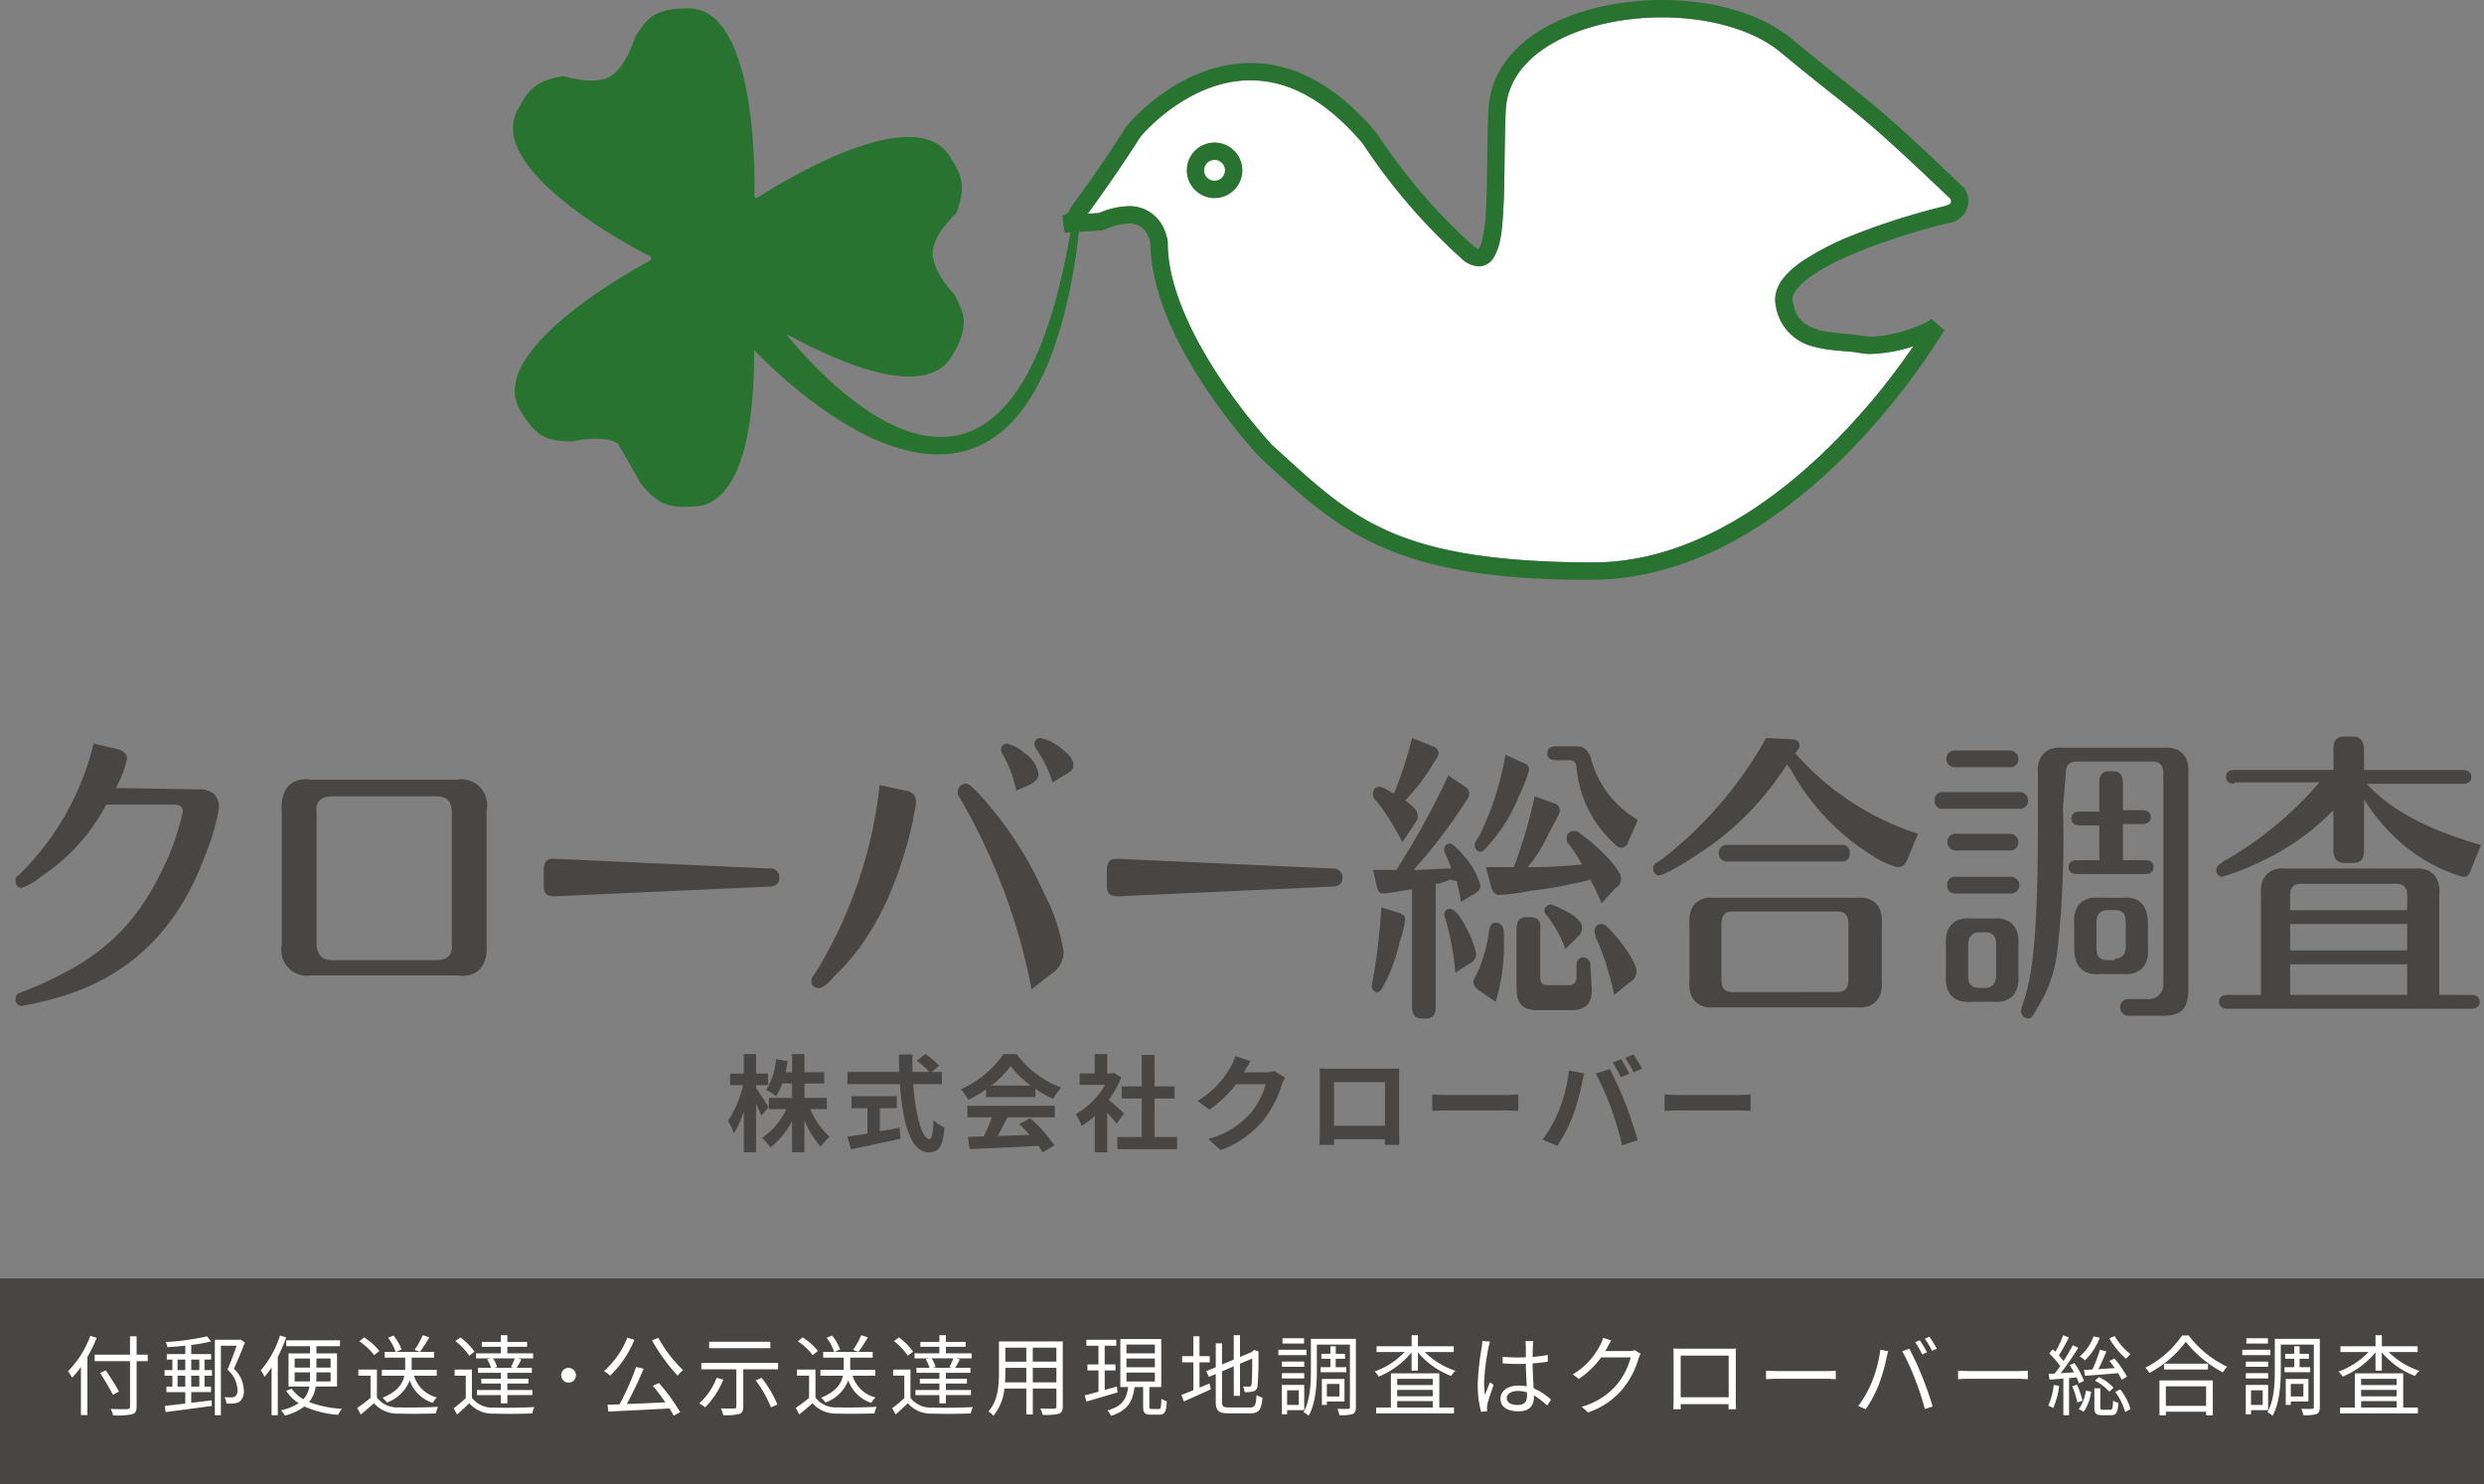 <svg xmlns="http://www.w3.org/2000/svg" width="396.503" height="237" viewBox="0 0 396.503 237">
  <rect x="0" y="0" width="396.503" height="237" fill="#808080" stroke="none"/>
  <g id="グループ_245" data-name="グループ 245" transform="translate(-602 -5305)">
    <g id="グループ_247" data-name="グループ 247" transform="translate(0 -4.879)">
      <rect id="長方形_3183" data-name="長方形 3183" width="396.503" height="32.87" transform="translate(602 5514.009)" fill="#474645"/>
      <path id="パス_1431" data-name="パス 1431" d="M424.206,265.377c23.238.088,42.042-21.537,49.874-32.47.531-.757,1.005-1.426,1.44-2.053a24.232,24.232,0,0,1-6.77,1.225,9.017,9.017,0,0,1-1.931-.185c-1.587-.322-4.455-.224-7.175-.983a7.935,7.935,0,0,1-6.116-6.777,3.863,3.863,0,0,1-.07-.725c.07-2.543,1.912-4.394,4.179-6.027a43.952,43.952,0,0,1,8.421-4.33,110.3,110.3,0,0,1,14.41-4.557c1.341-.426.971-.516,1.086-.725a1.592,1.592,0,0,0-.083-.431c-16.049-15.3-14.136-12.661-27.093-23.393-4.407-3.685-11.663-5.616-18.977-5.607-6.222-.009-12.486,1.361-17.127,3.943-4.687,2.623-7.606,6.246-7.826,11-.207,4.7-.147,9.8-.3,14.063-.206,4.321-.337,7.621-1.854,9.681a2.683,2.683,0,0,1-2.144,1.062,4.276,4.276,0,0,1-2.8-1.285,95.131,95.131,0,0,1-15.712-18.312c-6.571-7.75-12.665-10.093-17.928-10.1-7.525-.032-13.727,5.061-16.3,7.654-.676.667-1.093,1.145-1.236,1.312-.428.685-3.8,5.99-8.441,12.338l1.811-.11a12.34,12.34,0,0,1,4.69-1.088,5.911,5.911,0,0,1,5.274,2.866,7.824,7.824,0,0,1,.995,2.776v.146c-.078,10.607,9.278,23.633,14.02,29.314,1.549,1.873,2.574,2.953,2.533,2.936,12.72,11.54,19.178,18.73,51.154,18.843" transform="translate(431.893 5134.317)" fill="#fff"/>
      <g id="グループ_245-2" data-name="グループ 245" transform="translate(683.888 5309.879)">
        <path id="パス_1432" data-name="パス 1432" d="M305.148,207.489s24.692-16.465,30.883-6.784c2.264,3.517,2.493,5.069,1.1,9.086,0,0-3.837,3.477-3.81,6.471s3.517,6.608,3.517,6.608c1.457,2.978,2.543,4.686-.358,9.659-4.282,7.358-18.228,1.016-25.764-3.017l-.725-.3c8.176,9.916,36.315,39.011,45.514-17.441,0,0,1.329-1.145,1.2.362-.1,1.5-.458,4.161-.458,4.161-8.708,58.122-46.568,20.466-51.459,15.331l.046.744c0,8.408-1.059,23.935-9.637,24.313-4.187.21-5.641-.362-8.409-3.581l-3.706-6.535c-2.6-1.473-7.476-.274-7.476-.274-3.317-.219-5.327-.121-8.186-5.12-5.71-9.987,20.971-23.872,20.971-23.872l-.031-.524s-26.62-13.159-21.315-23.375c1.92-3.709,3.15-4.691,7.319-5.481,0,0,4.935,1.587,7.5.068,2.581-1.522,3.988-6.353,3.988-6.353,1.842-2.76,2.775-4.531,8.52-4.515,11.508.039,10.5,30.014,10.5,30.014l.031.075Z" transform="translate(-266.343 -175.786)" fill="#287330"/>
        <path id="パス_1433" data-name="パス 1433" d="M371.732,248.923c-.044-.145-17.142-18.012-17.376-34.086-.012-.041-.031-.183-.084-.449a5.229,5.229,0,0,0-.5-1.161,3.065,3.065,0,0,0-2.907-1.53,10.024,10.024,0,0,0-3.822.958l-.217.115-6.163.378-.345-2.747a1.372,1.372,0,0,0,1.125-.82l.027-.007.062-.257.154-.236c5.14-6.96,8.808-12.83,8.812-12.836l.047-.089.064-.057c.091-.081,8.008-9.979,19.734-10.043,6.174-.019,13.182,2.881,20.079,11.136l.071.082.058.074s1.522,2.438,4.211,5.884a85.891,85.891,0,0,0,11.052,11.918,2.634,2.634,0,0,0,.908.6c.015-.007.028-.023.046-.056a2.95,2.95,0,0,0,.487-1.079,25.566,25.566,0,0,0,.689-5.215c.238-4.445.129-10.3.378-15.817.252-5.941,4.053-10.448,9.227-13.289,5.211-2.882,11.862-4.291,18.487-4.305,7.78.014,15.568,1.964,20.751,6.245,12.838,10.64,11.157,8.176,27.41,23.713l.161.135.091.178a3.919,3.919,0,0,1,.5,1.938,3.608,3.608,0,0,1-3.262,3.423c-2.3.5-15.7,4.1-21.812,8.448-2.067,1.445-3.074,2.89-3.017,3.767a1.43,1.43,0,0,0,.039.267c.519,2.962,1.957,3.88,4.134,4.565,2.172.619,4.85.539,6.954.947a7.274,7.274,0,0,0,1.4.115c3.3.071,8.582-1.858,9.681-2.8l2.05,1.789c-.129.042-22.931,39.678-56.275,39.848-.211.009-.4.009-.618.009-31.779-.009-39.983-8.09-52.489-19.665m53.107,16.889c23.238.088,42.042-21.537,49.874-32.47.531-.757,1.005-1.426,1.44-2.053a24.23,24.23,0,0,1-6.77,1.225,9.017,9.017,0,0,1-1.931-.185c-1.587-.322-4.455-.224-7.175-.983a7.935,7.935,0,0,1-6.116-6.777,3.868,3.868,0,0,1-.07-.725c.07-2.543,1.912-4.394,4.179-6.027a43.949,43.949,0,0,1,8.421-4.33,110.293,110.293,0,0,1,14.41-4.557c1.341-.426.971-.516,1.086-.725a1.591,1.591,0,0,0-.083-.432c-16.049-15.3-14.136-12.661-27.093-23.393-4.407-3.685-11.663-5.617-18.977-5.607-6.222-.009-12.486,1.361-17.127,3.943-4.687,2.623-7.606,6.246-7.826,11-.207,4.7-.147,9.8-.3,14.063-.206,4.321-.337,7.621-1.854,9.681a2.683,2.683,0,0,1-2.144,1.062,4.276,4.276,0,0,1-2.8-1.285,95.133,95.133,0,0,1-15.712-18.312c-6.571-7.75-12.665-10.093-17.928-10.1-7.525-.032-13.727,5.061-16.3,7.654-.676.667-1.093,1.145-1.236,1.312-.428.685-3.8,5.99-8.441,12.338l1.811-.11a12.34,12.34,0,0,1,4.69-1.088,5.91,5.91,0,0,1,5.274,2.866,7.826,7.826,0,0,1,.995,2.776v.146c-.078,10.607,9.278,23.633,14.02,29.314,1.549,1.873,2.574,2.953,2.533,2.936,12.72,11.54,19.178,18.73,51.154,18.843m-83.983-52.7-.28-1.354Z" transform="translate(-252.627 -175.995)" fill="#287330"/>
        <path id="パス_1434" data-name="パス 1434" d="M357.068,199.633a4.439,4.439,0,1,1,4.45,4.435v-2.777a1.661,1.661,0,1,0-1.676-1.657,1.662,1.662,0,0,0,1.676,1.657v2.777a4.439,4.439,0,0,1-4.45-4.435" transform="translate(-249.521 -172.436)" fill="#287330"/>
      </g>
      <path id="パス_8173" data-name="パス 8173" d="M14.414,4.38a15.567,15.567,0,0,1-3.556,5.656,8.22,8.22,0,0,1,.644,1.022,14.6,14.6,0,0,0,1.414-1.694v7.672h1.036V7.754A21.941,21.941,0,0,0,15.436,4.7Zm9.17,3.01H21.806V4.45h-1.05V7.39H15.114V8.426h5.642V15.65c0,.322-.126.406-.434.434-.336.014-1.484.014-2.66-.028a4.7,4.7,0,0,1,.406,1.022,12.054,12.054,0,0,0,3-.168c.518-.154.742-.476.742-1.26V8.426h1.778Zm-4.592,5.894c-.448-.854-1.372-2.31-2.1-3.388l-.9.42c.714,1.12,1.61,2.618,2.03,3.486Zm12.824-.8H30.528V10.75h1.288Zm-3.472,0V10.75h1.232v1.736Zm0-4.312h1.232v1.68H28.344Zm3.472,0v1.68H30.528V8.174Zm.826,0h1.05V7.292H30.528V5.836a24.887,24.887,0,0,0,3.15-.56l-.63-.812a40.511,40.511,0,0,1-6.594.91,3.552,3.552,0,0,1,.266.826c.91-.056,1.89-.14,2.856-.252V7.292H26.622v.882h.9v1.68H26.272v.9h1.246v1.736h-.952v.882h3.01V15.2c-1.232.14-2.38.266-3.276.364l.14.994c1.932-.252,4.732-.616,7.364-.98l-.014-.9c-1.078.14-2.2.266-3.262.392V13.368h3.15v-.882H32.642V10.75h1.2v-.9h-1.2Zm5.726-3.206-.182.042H34.294V17.064h.966V5.962h2.52c-.392,1.106-.952,2.632-1.484,3.822a4.444,4.444,0,0,1,1.61,3.164,1.3,1.3,0,0,1-.364,1.106,1.585,1.585,0,0,1-.588.154c-.294,0-.686,0-1.134-.028a2.133,2.133,0,0,1,.322,1.008,7.169,7.169,0,0,0,1.232-.014,1.948,1.948,0,0,0,.9-.308,2.122,2.122,0,0,0,.644-1.834,4.8,4.8,0,0,0-1.582-3.388c.6-1.316,1.26-2.912,1.764-4.214Zm6.328-.63A16.051,16.051,0,0,1,41.63,9.9a6.967,6.967,0,0,1,.6,1.022,14.384,14.384,0,0,0,1.12-1.5v7.63h.994V7.726a22.385,22.385,0,0,0,1.33-3.094Zm2.338,7.322V10.218h2.45v.7c0,.238,0,.5-.014.742Zm0-3.654h2.45V9.448h-2.45Zm5.74,0V9.448H50.506V8.006Zm0,3.654h-2.3a6.574,6.574,0,0,0,.028-.742v-.7h2.268Zm1.022.812V7.194h-3.29V6.032h3.766V5.094H45.69v.938h3.794V7.194h-3.43v5.278h3.332a3.884,3.884,0,0,1-.952,2.03,5.462,5.462,0,0,1-1.876-1.68l-.882.336a6.417,6.417,0,0,0,2,1.974,8.212,8.212,0,0,1-2.828,1.134,5.158,5.158,0,0,1,.63.854,8.939,8.939,0,0,0,3.108-1.456,15.852,15.852,0,0,0,5.39,1.33,4.054,4.054,0,0,1,.616-.966A16.812,16.812,0,0,1,49.33,14.95a4.94,4.94,0,0,0,1.064-2.478Zm13.678-8.19a13.868,13.868,0,0,1-1.3,2.352l.854.308c.462-.588,1.022-1.512,1.512-2.31Zm2.24,6.468V9.812H65.7a3.412,3.412,0,0,0,.014-.378V7.866h3.584V6.942H63.26l.84-.378a7.775,7.775,0,0,0-1.274-2.226l-.882.35a7.733,7.733,0,0,1,1.2,2.254H61.4v.924h3.276V9.42a3.8,3.8,0,0,1-.014.392H60.95v.938h3.6c-.252,1.2-1.064,2.534-3.486,3.514a4.93,4.93,0,0,1,.686.77A6.127,6.127,0,0,0,65.4,11.492a5.777,5.777,0,0,0,3.682,3.6,3.554,3.554,0,0,1,.658-.868,5.115,5.115,0,0,1-3.654-3.472ZM60.558,6.788a10.364,10.364,0,0,0-2.436-2.156l-.77.63a9.659,9.659,0,0,1,2.38,2.212ZM60.166,9.77H57.2v.98h1.946v3.542a23.378,23.378,0,0,1-2.128,1.6l.56,1.05c.742-.6,1.442-1.2,2.114-1.792A4.989,4.989,0,0,0,63.652,16.8c1.54.056,4.41.028,5.936-.028a4.737,4.737,0,0,1,.336-1.064c-1.638.112-4.746.154-6.272.1a4.075,4.075,0,0,1-3.486-1.568ZM81.95,9.49H78.856l.49-.126a4.435,4.435,0,0,0-.658-1.386h3.486a13.715,13.715,0,0,1-.616,1.4ZM77.764,8.132A5.256,5.256,0,0,1,78.38,9.49H76.294v.8h3.654v.938H76.826V12h3.122v1.036H76.126v.812h3.822V15.16h1.036V13.844h4v-.812h-4V12h3.36v-.77h-3.36v-.938H84.9v-.8H82.468c.238-.364.49-.854.756-1.344l-.6-.168H85.1v-.8H80.984V6.13h3.15V5.346h-3.15V4.282H79.948V5.346H76.91V6.13h3.038V7.18H75.986v.8h2.422ZM75.748,6.914a10.467,10.467,0,0,0-2.254-2.282l-.8.588a10.343,10.343,0,0,1,2.212,2.338Zm-.42,2.856H72.57v.98h1.778v3.584a23.042,23.042,0,0,1-1.932,1.61l.546.994c.686-.6,1.33-1.19,1.946-1.792A4.885,4.885,0,0,0,78.87,16.8c1.568.07,4.522.042,6.09-.028a3.811,3.811,0,0,1,.336-1.022c-1.68.112-4.9.154-6.44.084a4.052,4.052,0,0,1-3.528-1.568ZM90.756,9.5a1.176,1.176,0,0,0,0,2.352,1.176,1.176,0,1,0,0-2.352Zm9.38-4.816a13.815,13.815,0,0,1-3.724,5.32,6.8,6.8,0,0,1,.994.742,17.163,17.163,0,0,0,3.864-5.74Zm4.074,7.672c.658.784,1.372,1.736,2,2.646-2.114.1-4.27.2-6.16.266A59.783,59.783,0,0,0,102.74,9.63l-1.2-.294a41.285,41.285,0,0,1-2.646,5.992c-.7.014-1.344.042-1.918.056l.14,1.092c2.492-.126,6.216-.294,9.744-.5.266.42.5.826.686,1.162l1.022-.574a31.3,31.3,0,0,0-3.388-4.648Zm-.14-7.252a29.9,29.9,0,0,0,4.1,5.642,4.711,4.711,0,0,1,.868-.882,21.637,21.637,0,0,1-3.962-5.18Zm18.9.224H113.2V6.354h9.772Zm-8.582,5.754a10.586,10.586,0,0,1-2.772,4.088,6.84,6.84,0,0,1,.938.63,13.2,13.2,0,0,0,2.9-4.438Zm6.23.406a18.446,18.446,0,0,1,2.45,4.312l1.022-.448a17.521,17.521,0,0,0-2.52-4.256Zm-8.666-2.786V9.728h5.586v5.964c0,.224-.084.294-.35.294s-1.162.014-2.114-.014a4.719,4.719,0,0,1,.378,1.078,9.4,9.4,0,0,0,2.534-.182c.49-.168.658-.49.658-1.148V9.728H124.2V8.706Zm25.522-4.424a13.868,13.868,0,0,1-1.3,2.352l.854.308c.462-.588,1.022-1.512,1.512-2.31Zm2.24,6.468V9.812H135.7a3.41,3.41,0,0,0,.014-.378V7.866h3.584V6.942H133.26l.84-.378a7.775,7.775,0,0,0-1.274-2.226l-.882.35a7.732,7.732,0,0,1,1.2,2.254H131.4v.924h3.276V9.42a3.8,3.8,0,0,1-.014.392h-3.71v.938h3.6c-.252,1.2-1.064,2.534-3.486,3.514a4.93,4.93,0,0,1,.686.77,6.128,6.128,0,0,0,3.654-3.542,5.777,5.777,0,0,0,3.682,3.6,3.554,3.554,0,0,1,.658-.868,5.115,5.115,0,0,1-3.654-3.472Zm-9.156-3.962a10.364,10.364,0,0,0-2.436-2.156l-.77.63a9.659,9.659,0,0,1,2.38,2.212Zm-.392,2.982H127.2v.98h1.946v3.542a23.376,23.376,0,0,1-2.128,1.6l.56,1.05c.742-.6,1.442-1.2,2.114-1.792a4.989,4.989,0,0,0,3.962,1.652c1.54.056,4.41.028,5.936-.028a4.737,4.737,0,0,1,.336-1.064c-1.638.112-4.746.154-6.272.1a4.075,4.075,0,0,1-3.486-1.568Zm21.784-.28h-3.094l.49-.126a4.435,4.435,0,0,0-.658-1.386h3.486a13.72,13.72,0,0,1-.616,1.4Zm-4.186-1.358a5.255,5.255,0,0,1,.616,1.358h-2.086v.8h3.654v.938h-3.122V12h3.122v1.036h-3.822v.812h3.822V15.16h1.036V13.844h4v-.812h-4V12h3.36v-.77h-3.36v-.938h3.92v-.8h-2.436c.238-.364.49-.854.756-1.344l-.6-.168H155.1v-.8h-4.116V6.13h3.15V5.346h-3.15V4.282h-1.036V5.346H146.91V6.13h3.038V7.18h-3.962v.8h2.422Zm-2.016-1.218a10.467,10.467,0,0,0-2.254-2.282l-.8.588a10.343,10.343,0,0,1,2.212,2.338Zm-.42,2.856H142.57v.98h1.778v3.584a23.042,23.042,0,0,1-1.932,1.61l.546.994c.686-.6,1.33-1.19,1.946-1.792A4.885,4.885,0,0,0,148.87,16.8c1.568.07,4.522.042,6.09-.028a3.812,3.812,0,0,1,.336-1.022c-1.68.112-4.9.154-6.44.084a4.052,4.052,0,0,1-3.528-1.568Zm19.53,2.044V9.49h3.766v2.324Zm-4.438,0c.042-.518.056-1.036.056-1.5V9.49h3.346v2.324Zm3.4-5.544V8.51h-3.346V6.27Zm4.8,2.24h-3.766V6.27h3.766Zm1.022-3.234H159.454v5.04c0,1.946-.14,4.41-1.68,6.146a3.4,3.4,0,0,1,.8.686,8.038,8.038,0,0,0,1.75-4.34h3.5v4.13h1.036v-4.13h3.766V15.65c0,.266-.1.35-.378.364-.252,0-1.2.014-2.184-.028a4.114,4.114,0,0,1,.35,1.008,9.135,9.135,0,0,0,2.6-.168c.448-.182.63-.49.63-1.162Zm8.624,7.21-1.932.546V9.91h1.722V8.944h-1.722V5.962h1.848V5.01h-4.774v.952h1.932V8.944H173.58V9.91h1.764V13.3c-.826.238-1.582.434-2.2.588l.28.994c1.358-.406,3.22-.952,4.97-1.47Zm1.54-2.24h4.536v1.428H179.81Zm0-2.24h4.536v1.4H179.81Zm0-2.226h4.536v1.4H179.81Zm4.06,10.29c-.35,0-.406-.056-.406-.406V12.556h1.9V4.9H178.83v7.658h1.246c-.224,1.806-.854,3.066-3.318,3.738a3.108,3.108,0,0,1,.588.854c2.716-.84,3.472-2.366,3.752-4.592h1.372v3.108c0,1.008.252,1.3,1.246,1.3h1.358c.84,0,1.106-.434,1.176-2.142a2.469,2.469,0,0,1-.868-.406c-.042,1.442-.1,1.652-.42,1.652Zm7.6-7.448h1.638V7.628h-1.638V4.45h-.98V7.628H188.7v.994h1.792V13.06c-.728.308-1.4.574-1.918.756l.406,1.036c1.232-.546,2.814-1.246,4.3-1.932l-.21-.924c-.546.21-1.078.448-1.6.672Zm4.69,7.2c-.91,0-1.092-.182-1.092-.924V10.05l1.876-.8V13.97h.994V8.832l1.946-.826c0,2.226-.028,3.78-.1,4.116-.07.308-.21.364-.42.364-.154,0-.6,0-.938-.014a3.023,3.023,0,0,1,.252.9,5.958,5.958,0,0,0,1.316-.1.948.948,0,0,0,.742-.924,49.718,49.718,0,0,0,.14-5.236l.056-.2-.728-.28-.2.154-.224.2-1.848.77V4.282h-.994V8.174l-1.876.784V5.584h-.994V9.392l-1.512.63.406.91,1.106-.462v4.41c0,1.5.476,1.876,2.058,1.876h3.43c1.47,0,1.792-.616,1.96-2.52a2.656,2.656,0,0,1-.938-.406c-.1,1.61-.238,1.988-1.05,1.988Zm12-11.046h-3.444v.84h3.444Zm.392,1.834h-4.494V7.46h4.494Zm-.364,1.89h-3.556v.826h3.556Zm-3.556,2.688h3.556v-.84h-3.556Zm2.688,1.89v2.338h-1.862V13.074Zm.868,3.178V12.22h-3.57v4.69h.84v-.658Zm2.618-6.86v.8h4.1v-.8h-1.694V8.048H214.7v-.8h-1.484v-1.2h-.854v1.2h-1.442v.8h1.442V9.392Zm3.01,2.674v2H211.8v-2Zm.8,2.8v-3.6H211v4.144h.8v-.546Zm1.82-10h-7.182V9.854c0,2.058-.084,4.788-1.176,6.72a3.513,3.513,0,0,1,.812.574c1.162-2.044,1.316-5.124,1.316-7.294V5.78h5.278v9.968c0,.238-.07.294-.28.294-.238.014-.966.028-1.708-.014a4.984,4.984,0,0,1,.308,1.022,6.407,6.407,0,0,0,2.114-.182c.392-.168.518-.5.518-1.12Zm6.594,9.94h5.67v1.022h-5.67Zm5.67-3.556v.994h-5.67v-.994Zm0,2.786h-5.67V13.018h5.67Zm1.05-3.668H222.02v5.46h-2.352v.938h12.418v-.938h-2.338Zm2.3-3.4V6.046h-5.712V4.282h-1.008V6.046h-5.6V6.97h4.48a12.179,12.179,0,0,1-4.788,3.108,3.987,3.987,0,0,1,.658.812A13.077,13.077,0,0,0,225.324,7v2.94h1.008V7.012a12.809,12.809,0,0,0,5.306,3.78,3.222,3.222,0,0,1,.686-.826,12.465,12.465,0,0,1-4.9-3Zm8.47,7.35c0-.686.742-1.134,1.792-1.134a4.764,4.764,0,0,1,1.428.224c.014.182.014.35.014.49,0,.924-.35,1.526-1.526,1.526C241.214,15.426,240.514,15.034,240.514,14.32Zm4.242-9.1H243.5c.028.238.056.616.056.854V7.81c-.434.014-.882.028-1.316.028-.84,0-1.582-.042-2.38-.112v1.05c.826.056,1.554.1,2.352.1.448,0,.9-.014,1.344-.028.014,1.148.1,2.52.14,3.6a6.42,6.42,0,0,0-1.3-.126c-1.834,0-2.884.938-2.884,2.114,0,1.26,1.036,2,2.912,2s2.422-1.106,2.422-2.254v-.294a11.39,11.39,0,0,1,2.114,1.624l.616-.938a9.228,9.228,0,0,0-2.772-1.806c-.056-1.176-.154-2.576-.168-3.99.84-.056,1.652-.14,2.422-.266V7.432a23.64,23.64,0,0,1-2.422.322c.014-.658.028-1.316.042-1.694Q244.693,5.64,244.756,5.22ZM237.84,5.3l-1.232-.1a8.4,8.4,0,0,1-.084.994,41.658,41.658,0,0,0-.644,5.894,16.91,16.91,0,0,0,.532,4.424l.98-.07c-.014-.154-.028-.35-.028-.49a2.509,2.509,0,0,1,.056-.63c.14-.686.658-2.114.994-3.094l-.574-.448c-.238.574-.574,1.428-.8,2.058a13.132,13.132,0,0,1-.14-1.946,34.712,34.712,0,0,1,.7-5.642A7.279,7.279,0,0,1,237.84,5.3Zm19.348-.182-1.3-.42a4.794,4.794,0,0,1-.434,1.106,11.541,11.541,0,0,1-4.4,4.732l.966.728a14.193,14.193,0,0,0,3.556-3.444h4.732a11.51,11.51,0,0,1-2.24,4.368,11.326,11.326,0,0,1-5.586,3.514l1.008.91a12.275,12.275,0,0,0,5.572-3.808,13.579,13.579,0,0,0,2.492-4.816,4.4,4.4,0,0,1,.322-.742l-.938-.574a2.343,2.343,0,0,1-.91.14h-3.794a6.288,6.288,0,0,0,.336-.588A10.592,10.592,0,0,1,257.188,5.122Zm9.926,1.288c.028.336.028.77.028,1.092V14.39c0,.49-.028,1.526-.042,1.708h1.2c-.014-.112-.014-.448-.028-.812h7.644c0,.378-.014.714-.014.812h1.2c-.014-.154-.028-1.246-.028-1.694V7.5c0-.35,0-.742.028-1.092-.42.028-.924.028-1.232.028H268.36C268.038,6.438,267.66,6.424,267.114,6.41Zm1.162,1.134h7.658v6.65h-7.658ZM281.9,9.938V11.31c.434-.042,1.176-.07,1.946-.07h7.686c.63,0,1.218.056,1.5.07V9.938c-.308.028-.812.07-1.512.07h-7.672C283.06,10.008,282.318,9.966,281.9,9.938ZM306.44,5.094,305.7,5.4a16,16,0,0,1,1.134,1.946l.756-.336A16.154,16.154,0,0,0,306.44,5.094Zm1.54-.56-.742.308A13.336,13.336,0,0,1,308.4,6.774l.756-.336A16.279,16.279,0,0,0,307.98,4.534Zm-9.2,7.252a18.388,18.388,0,0,1-2.156,3.808l1.19.5a20.3,20.3,0,0,0,2.058-3.85,30.7,30.7,0,0,0,1.274-4.382c.056-.294.168-.7.252-1.008l-1.246-.266A21.341,21.341,0,0,1,298.782,11.786Zm6.888-.532a41.952,41.952,0,0,1,1.582,4.816l1.246-.406c-.364-1.26-1.106-3.4-1.68-4.788a45.263,45.263,0,0,0-2.044-4.424l-1.134.378A35.8,35.8,0,0,1,305.67,11.254Zm6.888-1.316V11.31c.434-.042,1.176-.07,1.946-.07h7.686c.63,0,1.218.056,1.5.07V9.938c-.308.028-.812.07-1.512.07H314.5C313.72,10.008,312.978,9.966,312.558,9.938Zm24.136-5.166a12.818,12.818,0,0,0,2.674,3.276,5.129,5.129,0,0,1,.714-.742,10.161,10.161,0,0,1-2.534-2.884Zm-3.864,5.992c1.428-.1,3.374-.252,5.278-.42a8.9,8.9,0,0,1,.56,1.05l.854-.49a16.9,16.9,0,0,0-2.016-2.912l-.784.392c.28.35.574.742.854,1.148-.91.056-1.792.112-2.618.168.434-.854.9-1.932,1.274-2.828L335.2,6.606a26.382,26.382,0,0,1-1.2,3.15c-.5.028-.966.056-1.358.07Zm1.568.784a7.758,7.758,0,0,1,2.3,1.75l.672-.63a7.239,7.239,0,0,0-2.324-1.694Zm-.224-7.084a7.361,7.361,0,0,1-2.2,3.206,4.818,4.818,0,0,1,.84.616,9.579,9.579,0,0,0,2.352-3.6Zm-6.356,7.756a10.445,10.445,0,0,1-.868,3.318,3.39,3.39,0,0,1,.784.378,12.266,12.266,0,0,0,.952-3.542Zm3.654-1.2a9.734,9.734,0,0,1,.364.952l.812-.392a11.868,11.868,0,0,0-1.526-2.842l-.756.322c.238.35.476.756.7,1.148l-2.142.14a42.765,42.765,0,0,0,2.814-4.06l-.868-.406c-.392.756-.924,1.652-1.484,2.534a9.678,9.678,0,0,0-.742-.91,31.5,31.5,0,0,0,1.6-2.856l-.91-.364a17.987,17.987,0,0,1-1.246,2.646c-.14-.14-.28-.28-.42-.406l-.56.658a13.522,13.522,0,0,1,1.75,2.03c-.308.434-.6.84-.9,1.19-.336.028-.658.042-.952.056l.154.924c.644-.056,1.4-.112,2.2-.182V17.05h.91V11.128Zm-.7,1.414a12.584,12.584,0,0,1,.812,2.576l.826-.266a13.841,13.841,0,0,0-.868-2.562Zm1.862,4.06a7.575,7.575,0,0,0,1.162-3.206l-.84-.154a6.735,6.735,0,0,1-1.148,2.968Zm3.052-.308c-.364,0-.42-.056-.42-.392V12.766h-.952V15.79c0,.994.238,1.26,1.246,1.26h1.428c.8,0,1.05-.378,1.162-1.974a2.624,2.624,0,0,1-.854-.364c-.042,1.288-.1,1.47-.434,1.47Zm1.96-2.842a9.726,9.726,0,0,1,1.582,3.206l.854-.462a9.34,9.34,0,0,0-1.638-3.15Zm14.5-.9v3.122h-6.426V12.444ZM344.7,17.078h1.022V16.5h6.426v.574h1.064V11.506H344.7Zm.728-8.246v.924h7.014V8.832Zm2.884-4.508a15.726,15.726,0,0,1-5.866,5.152,3.783,3.783,0,0,1,.644.826,17.239,17.239,0,0,0,5.81-4.97,18.724,18.724,0,0,0,5.922,4.886,4.752,4.752,0,0,1,.686-.9,16.631,16.631,0,0,1-6.146-5Zm13.706.448h-3.444v.84h3.444Zm.392,1.834h-4.494V7.46h4.494Zm-.364,1.89h-3.556v.826h3.556Zm-3.556,2.688h3.556v-.84h-3.556Zm2.688,1.89v2.338h-1.862V13.074Zm.868,3.178V12.22h-3.57v4.69h.84v-.658Zm2.618-6.86v.8h4.1v-.8h-1.694V8.048h1.484v-.8h-1.484v-1.2h-.854v1.2h-1.442v.8h1.442V9.392Zm3.01,2.674v2H365.66v-2Zm.8,2.8v-3.6h-3.612v4.144h.8v-.546Zm1.82-10h-7.182V9.854c0,2.058-.084,4.788-1.176,6.72a3.513,3.513,0,0,1,.812.574c1.162-2.044,1.316-5.124,1.316-7.294V5.78h5.278v9.968c0,.238-.07.294-.28.294-.238.014-.966.028-1.708-.014a4.982,4.982,0,0,1,.308,1.022,6.407,6.407,0,0,0,2.114-.182c.392-.168.518-.5.518-1.12Zm6.594,9.94h5.67v1.022h-5.67Zm5.67-3.556v.994h-5.67v-.994Zm0,2.786h-5.67V13.018h5.67Zm1.05-3.668H375.88v5.46h-2.352v.938h12.418v-.938h-2.338Zm2.3-3.4V6.046h-5.712V4.282h-1.008V6.046h-5.6V6.97h4.48a12.179,12.179,0,0,1-4.788,3.108,3.987,3.987,0,0,1,.658.812A13.077,13.077,0,0,0,379.184,7v2.94h1.008V7.012a12.809,12.809,0,0,0,5.306,3.78,3.221,3.221,0,0,1,.686-.826,12.465,12.465,0,0,1-4.9-3Z" transform="translate(602 5518.789)" fill="#fff"/>
      <g id="グループ_3040" data-name="グループ 3040" transform="translate(604.475 5427.492)">
        <g id="グループ_4" data-name="グループ 4" transform="translate(0 0)">
          <g id="グループ_2" data-name="グループ 2">
            <path id="パス_5" data-name="パス 5" d="M486.017,452.059a3.586,3.586,0,0,1,2.447.666,2.842,2.842,0,0,1,.89,2.217,32.645,32.645,0,0,1-2,7.094c-4.45,12.415-12.236,19.954-23.8,23.281a54.928,54.928,0,0,1-5.786,1.33,1.015,1.015,0,0,1-.889-1.108c0-.665.222-.887,1.557-1.331a58.616,58.616,0,0,0,6.675-3.1c7.786-4.214,12.236-9.535,16.018-17.967a39.618,39.618,0,0,0,2.448-7.536c0-.665-.446-1.108-1.335-1.108h-10.9a30.861,30.861,0,0,1-10.457,11.529,9.414,9.414,0,0,1-3.114,1.777,1.015,1.015,0,0,1-.89-1.107c0-.445,0-.666.667-1.108a43.609,43.609,0,0,0,11.786-20.842l3.782.887c.89.221,1.557.666,1.557,1.552a18.335,18.335,0,0,1-1.783,4.655l13.126.221Z" transform="translate(-456.867 -443.635)" fill="#474645"/>
            <path id="パス_6" data-name="パス 6" d="M565.505,455.626a4.107,4.107,0,0,1,4.672,4.877v21.513c.222,3.325-1.557,5.331-4.672,4.877h-23.36a4.107,4.107,0,0,1-4.672-4.877V460.51c-.222-3.325,1.558-5.331,4.672-4.877h23.36Zm-22.47,26.169c0,1.777.89,2.662,2.447,2.662h16.685c1.783,0,2.669-.887,2.447-2.662V460.956c0-1.777-.668-2.661-2.447-2.661H545.482c-1.783,0-2.671.886-2.447,2.661Z" transform="translate(-494.974 -448.759)" fill="#474645"/>
            <path id="パス_7" data-name="パス 7" d="M616.947,481.457c0-1.108.446-1.777,1.335-1.777h.446l34.261,1.552a1.4,1.4,0,0,1,1.557,1.229,1.374,1.374,0,0,1,0,.323c0,.886-.667,1.331-1.557,1.331l-34.261,1.552c-1.335,0-1.783-.444-1.783-1.777v-2.432Z" transform="translate(-532.623 -460.169)" fill="#474645"/>
            <path id="パス_8" data-name="パス 8" d="M713.171,451.484a1.691,1.691,0,0,1,1.557,1.777,5.842,5.842,0,0,1-.222,1.552,7.8,7.8,0,0,0-.222,1.33c-2.447,10.859-6.453,19.067-12.458,24.832-1.557,1.777-2,2-2.671,2a1.049,1.049,0,0,1-1.111-.981,1.1,1.1,0,0,1,0-.127c0-.444,0-.444.668-1.33A72.388,72.388,0,0,0,708.939,450.6Zm20.022,31.705a97.332,97.332,0,0,0-11.346-30.374c-.446-.666-.446-.887-.446-1.108a1.28,1.28,0,0,1,1.226-1.331q.054,0,.109,0c.446,0,.668.221,2,1.552A58.515,58.515,0,0,1,735.2,467.892a30.7,30.7,0,0,1,3.114,9.312,4.256,4.256,0,0,1-2,3.553Zm-2.447-31.705a20.422,20.422,0,0,0-1.995-5.542c-.446-.665-.446-.887-.446-1.108a.956.956,0,0,1,.89-.887,6.188,6.188,0,0,1,2.892,1.552,4.938,4.938,0,0,1,2.211,3.325c0,.665-.446,1.108-1.112,1.552Zm5.785-1.331a18.087,18.087,0,0,0-2.447-5.1c-.446-.665-.446-.886-.446-1.108a.954.954,0,0,1,.889-.886,7.438,7.438,0,0,1,2.671,1.107c1.558,1.108,2.671,2.218,2.671,3.1,0,.666-.222,1.108-1.112,1.552Z" transform="translate(-571.001 -442.839)" fill="#474645"/>
            <path id="パス_9" data-name="パス 9" d="M787.577,481.457c0-1.108.446-1.777,1.335-1.777h.446l34.261,1.552a1.4,1.4,0,0,1,1.557,1.229,1.374,1.374,0,0,1,0,.323c0,.886-.668,1.331-1.557,1.331l-34.261,1.552c-1.335,0-1.783-.444-1.783-1.777v-2.432Z" transform="translate(-613.372 -460.169)" fill="#474645"/>
            <path id="パス_10" data-name="パス 10" d="M880.283,465.683l-.446.221-1.335.444h-.446V485.86c0,1.331-.446,2-1.557,2h-.668c-1.112,0-1.557-.665-1.557-2V467.235l-1.557.221a22.821,22.821,0,0,1-3.115.444c-.446,0-.667-.221-.89-.887l-.667-2.882h3.782l.221-.445a129.159,129.159,0,0,0,8.01-14.632l2.671,1.777a1.22,1.22,0,0,1,.668,1.107c0,.445,0,.445-.89,1.777a80.054,80.054,0,0,1-8.01,10.421c1.335,0,4.894-.221,5.349-.221h.668a15.286,15.286,0,0,0-.668-1.777c-.446-.887-.446-1.108-.446-1.331a.955.955,0,0,1,.889-.887c.446,0,1.335.887,2.671,2.438a12.835,12.835,0,0,1,2.225,4.213c0,.665-.222.887-.89,1.331l-2.224,1.331c-.223-1.552-.446-2.217-.668-3.325Zm-8.01,5.331c.446.221.89.444.89.886a13.974,13.974,0,0,1-.89,3.769,25.379,25.379,0,0,1-2.892,7.539c-.222.221-.446.444-.668.444a.954.954,0,0,1-.887-.9c0-.221.222-1.108.446-2.662.446-2.438.89-6.651,1.111-9.977Zm.446-11.307a40.569,40.569,0,0,0-4-6.429c-.667-.666-.667-.887-.667-1.331a1.015,1.015,0,0,1,.89-1.107c.446,0,.889.221,2.447,1.107a69.433,69.433,0,0,0,2.892-8.869l3.336,1.331a1.132,1.132,0,0,1,.89,1.107c0,.445-.222.665-.668,1.331a32.739,32.739,0,0,1-4.66,6.2c1.557,1.108,2,1.777,2,2.438a1.326,1.326,0,0,1-.222.886Zm8.454,20.84a43.032,43.032,0,0,0-1.335-7.759c-.222-.887-.446-1.331-.446-1.552a.955.955,0,0,1,.89-.886c.446,0,.668.221,1.335.886a18.468,18.468,0,0,1,2.893,6.207,1.673,1.673,0,0,1-.89,1.552Zm10.9-33.478a1.132,1.132,0,0,1,.89,1.108,21.675,21.675,0,0,1-1.557,3.974,26.059,26.059,0,0,1-4.893,7.982c-.668.887-1.112,1.108-1.336,1.108a1.016,1.016,0,0,1-.89-1.108c0-.221,0-.444.667-1.331a47.519,47.519,0,0,0,4.228-13.081ZM884.727,483.2c-.446-.444-.668-.665-.668-1.108,0-.221,0-.444.446-1.108a22.479,22.479,0,0,0,2-6.873c.222-1.108.446-1.552,1.111-1.552a1.225,1.225,0,0,1,1.111.665c.222.444.222.887.222,2.662a31.41,31.41,0,0,1-1.335,9.311Zm19.8-13.746c-.668-1.552-1.111-2.438-1.783-3.77a68.344,68.344,0,0,1-9.567,1.777,29.381,29.381,0,0,1-5.117.665c-.446,0-.89-.444-1.111-1.108l-.89-3.325h4.45a80.206,80.206,0,0,0,3.336-11.307l3.115,1.108a1.132,1.132,0,0,1,.889,1.108c0,.444,0,.444-1.783,3.769a24.292,24.292,0,0,1-3.336,5.331,82.173,82.173,0,0,0,8.676-.444,25.807,25.807,0,0,0-2-3.1,1.219,1.219,0,0,1-.445-1.108,1.047,1.047,0,0,1,.984-1.108,1.07,1.07,0,0,1,.127,0,1.226,1.226,0,0,1,1.112.445c3.114,2.217,6.453,5.765,6.453,7.094a1.673,1.673,0,0,1-.89,1.552ZM902.97,483.2c0,2.438-1.111,3.325-3.336,3.325h-5.349c-2.447,0-3.336-1.108-3.336-3.554v-9.3c0-1.331.446-2,1.558-2h.667c1.111,0,1.783.665,1.557,2v7.538c0,1.108.446,1.33,1.335,1.33h3.115a1.185,1.185,0,0,0,1.335-1.33v-1.777c0-.886.446-1.331,1.112-1.331a1.187,1.187,0,0,1,1.111,1.108v.444Zm-4.227-6.429a18.244,18.244,0,0,0-3.115-5.543.812.812,0,0,1-.222-.665,1.018,1.018,0,0,1,1.112-.887,16.574,16.574,0,0,1,3.566,1.777c1.112.886,1.335,1.331,1.335,2a1.914,1.914,0,0,1-.667,1.331Zm10.01-17.073a1.135,1.135,0,0,1-1.112.886c-.446,0-.667-.221-1.335-.886a18.589,18.589,0,0,1-5.785-11.973,1.05,1.05,0,0,0-1.111-1.108h-2.225c-.889,0-1.335-.445-1.335-1.108s.446-1.108,1.335-1.108H900.3c1.557,0,2.225.665,2.671,2.438a16.123,16.123,0,0,0,7.342,9.312Zm-2.225,24.388a45.626,45.626,0,0,0-2.671-8.646,3.167,3.167,0,0,1-.446-1.552,1.048,1.048,0,0,1,.985-1.107,1.021,1.021,0,0,1,.127,0c.446,0,.668.221,1.112.665,2.225,2.217,4.45,5.542,4.45,6.873a1.827,1.827,0,0,1-1.111,1.777Z" transform="translate(-651.35 -442.847)" fill="#474645"/>
            <path id="パス_11" data-name="パス 11" d="M975.377,443.281a1.018,1.018,0,0,1,1.112.887c0,.445,0,.445-.668,1.331A43.861,43.861,0,0,0,995.4,458.358l-1.557,3.769c-.446,1.108-.889,1.552-1.783,1.552a14.531,14.531,0,0,1-4.228-2A37.3,37.3,0,0,1,975.373,448.6a13.068,13.068,0,0,0-.889-1.331,47.8,47.8,0,0,1-10.011,11.308c-3.566,2.882-9.343,6.429-10.457,6.429a1.016,1.016,0,0,1-.89-1.108c0-.665.222-.665,1.783-1.777a63.968,63.968,0,0,0,16.249-19.063Zm-12.458,42.79c-2.671.221-4.228-1.331-4-4.214v-9.082c-.222-2.882,1.335-4.434,4-4.213h22.693c2.671-.221,4.227,1.331,4,4.213v9.082c.222,2.883-1.335,4.435-4,4.214Zm2-23.28a1.351,1.351,0,0,1-.315-2.662,1.207,1.207,0,0,1,.315,0h18.243a1.189,1.189,0,0,1,1.335,1.018,1.243,1.243,0,0,1,0,.313,1.188,1.188,0,0,1-1.335,1.331ZM982.5,483.63c1.335,0,1.783-.665,1.783-2v-8.865c0-1.331-.446-2-1.783-2H965.81c-1.335,0-1.783.665-1.783,2v8.869c0,1.331.446,2,1.783,2Z" transform="translate(-691.715 -442.839)" fill="#474645"/>
            <path id="パス_12" data-name="パス 12" d="M1052.013,453.083a1.351,1.351,0,0,1,.314,2.661,1.153,1.153,0,0,1-.314,0h-12.236a1.188,1.188,0,0,1-1.335-1.018,1.158,1.158,0,0,1,0-.313,1.185,1.185,0,0,1,1.021-1.331,1.161,1.161,0,0,1,.314,0Zm-7.786,33.478c-2.671.221-4.228-1.331-4-4.214v-4.877c-.222-2.883,1.335-4.435,4-4.213h3.566c2.671-.221,4.228,1.33,4,4.213v4.877c.221,2.882-1.336,4.434-4,4.214Zm6.229-40.13a1.351,1.351,0,0,1,.314,2.662,1.207,1.207,0,0,1-.314,0h-8.676a1.34,1.34,0,1,1,0-2.662Zm0,13.3a1.351,1.351,0,0,1,.314,2.661,1.212,1.212,0,0,1-.314,0h-8.676a1.351,1.351,0,0,1-.314-2.661,1.166,1.166,0,0,1,.314,0Zm0,6.873a1.34,1.34,0,1,1,0,2.662h-8.676a1.188,1.188,0,0,1-1.335-1.018,1.2,1.2,0,0,1,0-.314,1.185,1.185,0,0,1,1.021-1.331,1.2,1.2,0,0,1,.314,0Zm-4,17.736c1.112,0,1.783-.665,1.783-2v-4.877c0-1.331-.447-2-1.783-2h-.89c-1.111,0-1.783.666-1.783,2v4.877c0,1.331.446,2,1.783,2Zm12.457-28.6a162.266,162.266,0,0,1-.889,22.623,21.874,21.874,0,0,1-3.566,9.756c-.446.886-.668,1.108-1.111,1.108a1.186,1.186,0,0,1-1.111-1.108,2.939,2.939,0,0,1,.222-1.108c1.783-4.877,2.447-12.415,2.447-29.488V450.2c-.222-2.882,1.335-4.434,4-4.213h16.018c2.67-.221,4.228,1.331,4,4.213v34.365c0,3.1-1.111,4.214-4,4.214h-5.562a1.331,1.331,0,1,1,0-2.662h2.895a2.358,2.358,0,0,0,2.671-1.994,2.3,2.3,0,0,0,0-.667V450.2c0-1.331-.446-2-1.783-2h-12.014c-1.335,0-1.783.665-1.783,2l-.446,5.543Zm5.785,2.661h-3.115c-.889,0-1.335-.444-1.335-1.108s.446-1.107,1.335-1.107h3.115v-4.437c0-1.331.446-2,1.557-2h.668c1.111,0,1.557.665,1.557,2v4.211h3.114c.89,0,1.335.445,1.335,1.108s-.445,1.108-1.335,1.108h-3.114v5.773h3.566c.89,0,1.336.444,1.336,1.107s-.446,1.108-1.336,1.108h-10.9c-.89,0-1.335-.444-1.335-1.108s.446-1.107,1.335-1.107h3.566Zm3.782,11.529c2.671-.221,4,1.331,4,4.214v3.769c.221,2.883-1.336,4.435-4,4.214h-3.782c-2.67.221-4-1.331-4-4.214v-3.771c-.222-2.882,1.335-4.434,4-4.214Zm-1.335,9.756c1.112,0,1.783-.665,1.783-2v-3.769c0-1.331-.447-2-1.783-2h-1.114c-1.112,0-1.783.665-1.783,2v3.99c0,1.331.446,2,1.783,2h1.114Z" transform="translate(-732.087 -444.214)" fill="#474645"/>
            <path id="パス_13" data-name="パス 13" d="M1126.652,450.178c-.89,0-1.336-.444-1.336-1.107s.446-1.108,1.336-1.108h15.8v-3.327c0-1.331.446-2,1.783-2h1.322c1.111,0,1.783.665,1.783,2v3.335h15.8c.889,0,1.335.444,1.335,1.108s-.446,1.107-1.335,1.107h-15.35c3.782,4.214,10.235,7.538,18.242,9.756l-1.557,3.769q-.334,1.331-1.335,1.331a26.379,26.379,0,0,1-7.786-3.769,29.8,29.8,0,0,1-8.01-8.656v8.2c0,1.331-.446,2-1.783,2h-1.335c-1.112,0-1.783-.665-1.783-2v-6.429a39.106,39.106,0,0,1-11.568,8.2,36.924,36.924,0,0,1-6.229,2.438,1.016,1.016,0,0,1-.878-1.109c0-.445.222-.666,1.112-1.331a57.69,57.69,0,0,0,15.35-12.636H1126.65Zm37.821,33.7c.889,0,1.336.445,1.336,1.108s-.446,1.108-1.336,1.108h-38.931c-.889,0-1.335-.444-1.335-1.108s.446-1.108,1.335-1.108h5.349V467.912c-.221-2.882,1.335-4.434,4-4.214h20.467c2.671-.221,4.228,1.331,4,4.214v15.963Zm-10.235-13.525v-2.216c0-1.331-.445-2-1.783-2h-15.124c-1.336,0-1.783.665-1.783,2v2.218Zm0,6.428V472.57H1135.55v4.214Zm-18.688,7.094h18.688V479H1135.55Z" transform="translate(-772.465 -442.64)" fill="#474645"/>
          </g>
        </g>
        <g id="グループ_3038" data-name="グループ 3038" transform="translate(113.733 50.682)">
          <path id="パス_4449" data-name="パス 4449" d="M678.1,562.39c-.186-.47-.506-1.193-.843-1.9v7.726h-1.955V561.7a14.6,14.6,0,0,1-1.585,3.51,12.121,12.121,0,0,0-.943-2.015,16.716,16.716,0,0,0,2.41-5.677h-2.073v-1.847h2.191v-3.124h1.955v3.124h1.922v1.847h-1.922v.487c.489.622,1.719,2.553,1.989,3.04Zm7.8-1.041a12.713,12.713,0,0,0,3.119,4.434,8.437,8.437,0,0,0-1.45,1.562,14.3,14.3,0,0,1-2.6-4.25v5.123h-1.972v-4.972a12.412,12.412,0,0,1-3.455,4.216,9.592,9.592,0,0,0-1.348-1.528,11.033,11.033,0,0,0,3.893-4.585h-2.781v-1.8h3.69v-2.3H681.44a9.957,9.957,0,0,1-.994,2.033,10.331,10.331,0,0,0-1.567-.991,11.558,11.558,0,0,0,1.584-4.922l1.837.319c-.1.6-.2,1.193-.337,1.764h1.045v-2.889h1.972v2.889h3.152v1.8H684.98v2.3h3.573v1.8Z" transform="translate(-672.778 -552.547)" fill="#474645"/>
          <path id="パス_4450" data-name="パス 4450" d="M719.468,557.351c.354,4.9,1.382,8.785,2.612,8.785.354,0,.556-.89.641-3.024a5.621,5.621,0,0,0,1.753,1.176c-.3,3.174-.978,3.947-2.579,3.947-2.882,0-4.147-4.972-4.551-10.884h-8.377V555.4h8.275c-.033-.908-.05-1.849-.05-2.772h2.157c-.017.923-.017,1.864.017,2.772h2.663a11.955,11.955,0,0,0-1.972-1.764l1.332-1.091a12.56,12.56,0,0,1,2.208,1.865l-1.146.991h1.584v1.948Zm-5.326,7.541c1.028-.184,2.107-.386,3.135-.588l.152,1.781c-2.765.6-5.731,1.209-7.9,1.679l-.557-2.016c.86-.134,1.972-.3,3.186-.5V561.2h-2.545v-1.931h7.231V561.2h-2.7Z" transform="translate(-689.904 -552.547)" fill="#474645"/>
          <path id="パス_4451" data-name="パス 4451" d="M747.362,558.205a19.491,19.491,0,0,1-2.848,1.679,7.8,7.8,0,0,0-1.18-1.679,16.723,16.723,0,0,0,6.809-5.627h2.09a15.413,15.413,0,0,0,7.13,5.325,10.351,10.351,0,0,0-1.3,1.83,20.285,20.285,0,0,1-2.832-1.629v1.328h-7.871Zm-2.983,2.62h13.938v1.847h-7.55c-.489.991-1.045,2.033-1.55,2.973,1.618-.05,3.354-.117,5.073-.184a20.066,20.066,0,0,0-1.651-1.713l1.77-.924a22.631,22.631,0,0,1,3.86,4.317l-1.871,1.125a8.886,8.886,0,0,0-.674-1.041c-3.961.218-8.124.387-10.989.521l-.27-1.949,2.545-.084a32.313,32.313,0,0,0,1.281-3.04h-3.91Zm10.129-3.225a16.376,16.376,0,0,1-3.236-3.107,15.308,15.308,0,0,1-3.084,3.107Z" transform="translate(-706.168 -552.561)" fill="#474645"/>
          <path id="パス_4452" data-name="パス 4452" d="M784.67,563.68c-.354-.47-.927-1.142-1.5-1.763v6.332h-1.989v-5.8a13.925,13.925,0,0,1-2.09,1.613,8,8,0,0,0-.944-1.9,12.564,12.564,0,0,0,4.7-4.685h-4.062v-1.814h2.394v-3.091h1.989v3.091h.759l.354-.084,1.129.722a16.256,16.256,0,0,1-1.989,3.594c.809.656,2.107,1.814,2.461,2.15Zm9.657,2.134v1.948h-9.539v-1.948h3.893v-6.148h-3.2v-1.932h3.2v-5.022h2.056v5.022h3.186v1.932h-3.186v6.148Z" transform="translate(-722.643 -552.561)" fill="#474645"/>
          <path id="パス_4453" data-name="パス 4453" d="M822.523,555.673c-.017.033-.034.05-.051.084h3.388a5.414,5.414,0,0,0,1.466-.2l1.719,1.058a6.727,6.727,0,0,0-.556,1.209,17.506,17.506,0,0,1-2.933,5.611,15.743,15.743,0,0,1-6.809,4.737l-1.989-1.781a13.442,13.442,0,0,0,6.793-4.149,11.921,11.921,0,0,0,2.393-4.585h-4.736a19.2,19.2,0,0,1-4.247,4.065l-1.887-1.394a14.809,14.809,0,0,0,5.258-5.409,8.058,8.058,0,0,0,.758-1.763l2.461.806C823.164,554.547,822.726,555.3,822.523,555.673Z" transform="translate(-740.118 -552.834)" fill="#474645"/>
          <path id="パス_4454" data-name="パス 4454" d="M853.835,556.981H863.1c.422,0,1.062,0,1.669-.034-.034.5-.034,1.125-.034,1.629v8.231c0,.655.034,2.267.034,2.335h-2.326c0-.034.017-.42.017-.907h-8.124c.016.47.016.856.016.907h-2.326c0-.084.051-1.545.051-2.351v-8.214c0-.47,0-1.159-.034-1.629C852.74,556.964,853.38,556.981,853.835,556.981Zm.506,9.1h8.14v-6.971h-8.14Z" transform="translate(-757.608 -554.629)" fill="#474645"/>
          <path id="パス_4455" data-name="パス 4455" d="M888.888,564.892h9.051c.792,0,1.534-.067,1.972-.1v2.637c-.4-.017-1.264-.084-1.972-.084h-9.051c-.961,0-2.09.033-2.714.084v-2.637C886.781,564.842,888.011,564.892,888.888,564.892Z" transform="translate(-773.766 -558.342)" fill="#474645"/>
          <path id="パス_4456" data-name="パス 4456" d="M923.811,555.228l2.461.5c-.152.487-.338,1.31-.405,1.679a38.939,38.939,0,0,1-1.432,5.056,23.13,23.13,0,0,1-2.494,4.8l-2.36-.991a20.222,20.222,0,0,0,2.629-4.67A24.141,24.141,0,0,0,923.811,555.228Zm4.281.5,2.241-.723c.691,1.294,1.854,3.88,2.495,5.509.59,1.512,1.483,4.2,1.955,5.862l-2.494.807a51.777,51.777,0,0,0-1.753-5.929A47.026,47.026,0,0,0,928.092,555.732Zm5.36,0-1.349.588a21.3,21.3,0,0,0-1.314-2.335l1.332-.554C932.542,554.052,933.132,555.11,933.452,555.732Zm2.023-.773-1.349.571a17.38,17.38,0,0,0-1.348-2.3l1.332-.554A26.307,26.307,0,0,1,935.475,554.959Z" transform="translate(-789.575 -552.607)" fill="#474645"/>
          <path id="パス_4457" data-name="パス 4457" d="M959.284,564.892h9.051c.792,0,1.534-.067,1.972-.1v2.637c-.4-.017-1.264-.084-1.972-.084h-9.051c-.961,0-2.091.033-2.714.084v-2.637C957.177,564.842,958.407,564.892,959.284,564.892Z" transform="translate(-807.08 -558.342)" fill="#474645"/>
        </g>
      </g>
    </g>
  </g>
</svg>
